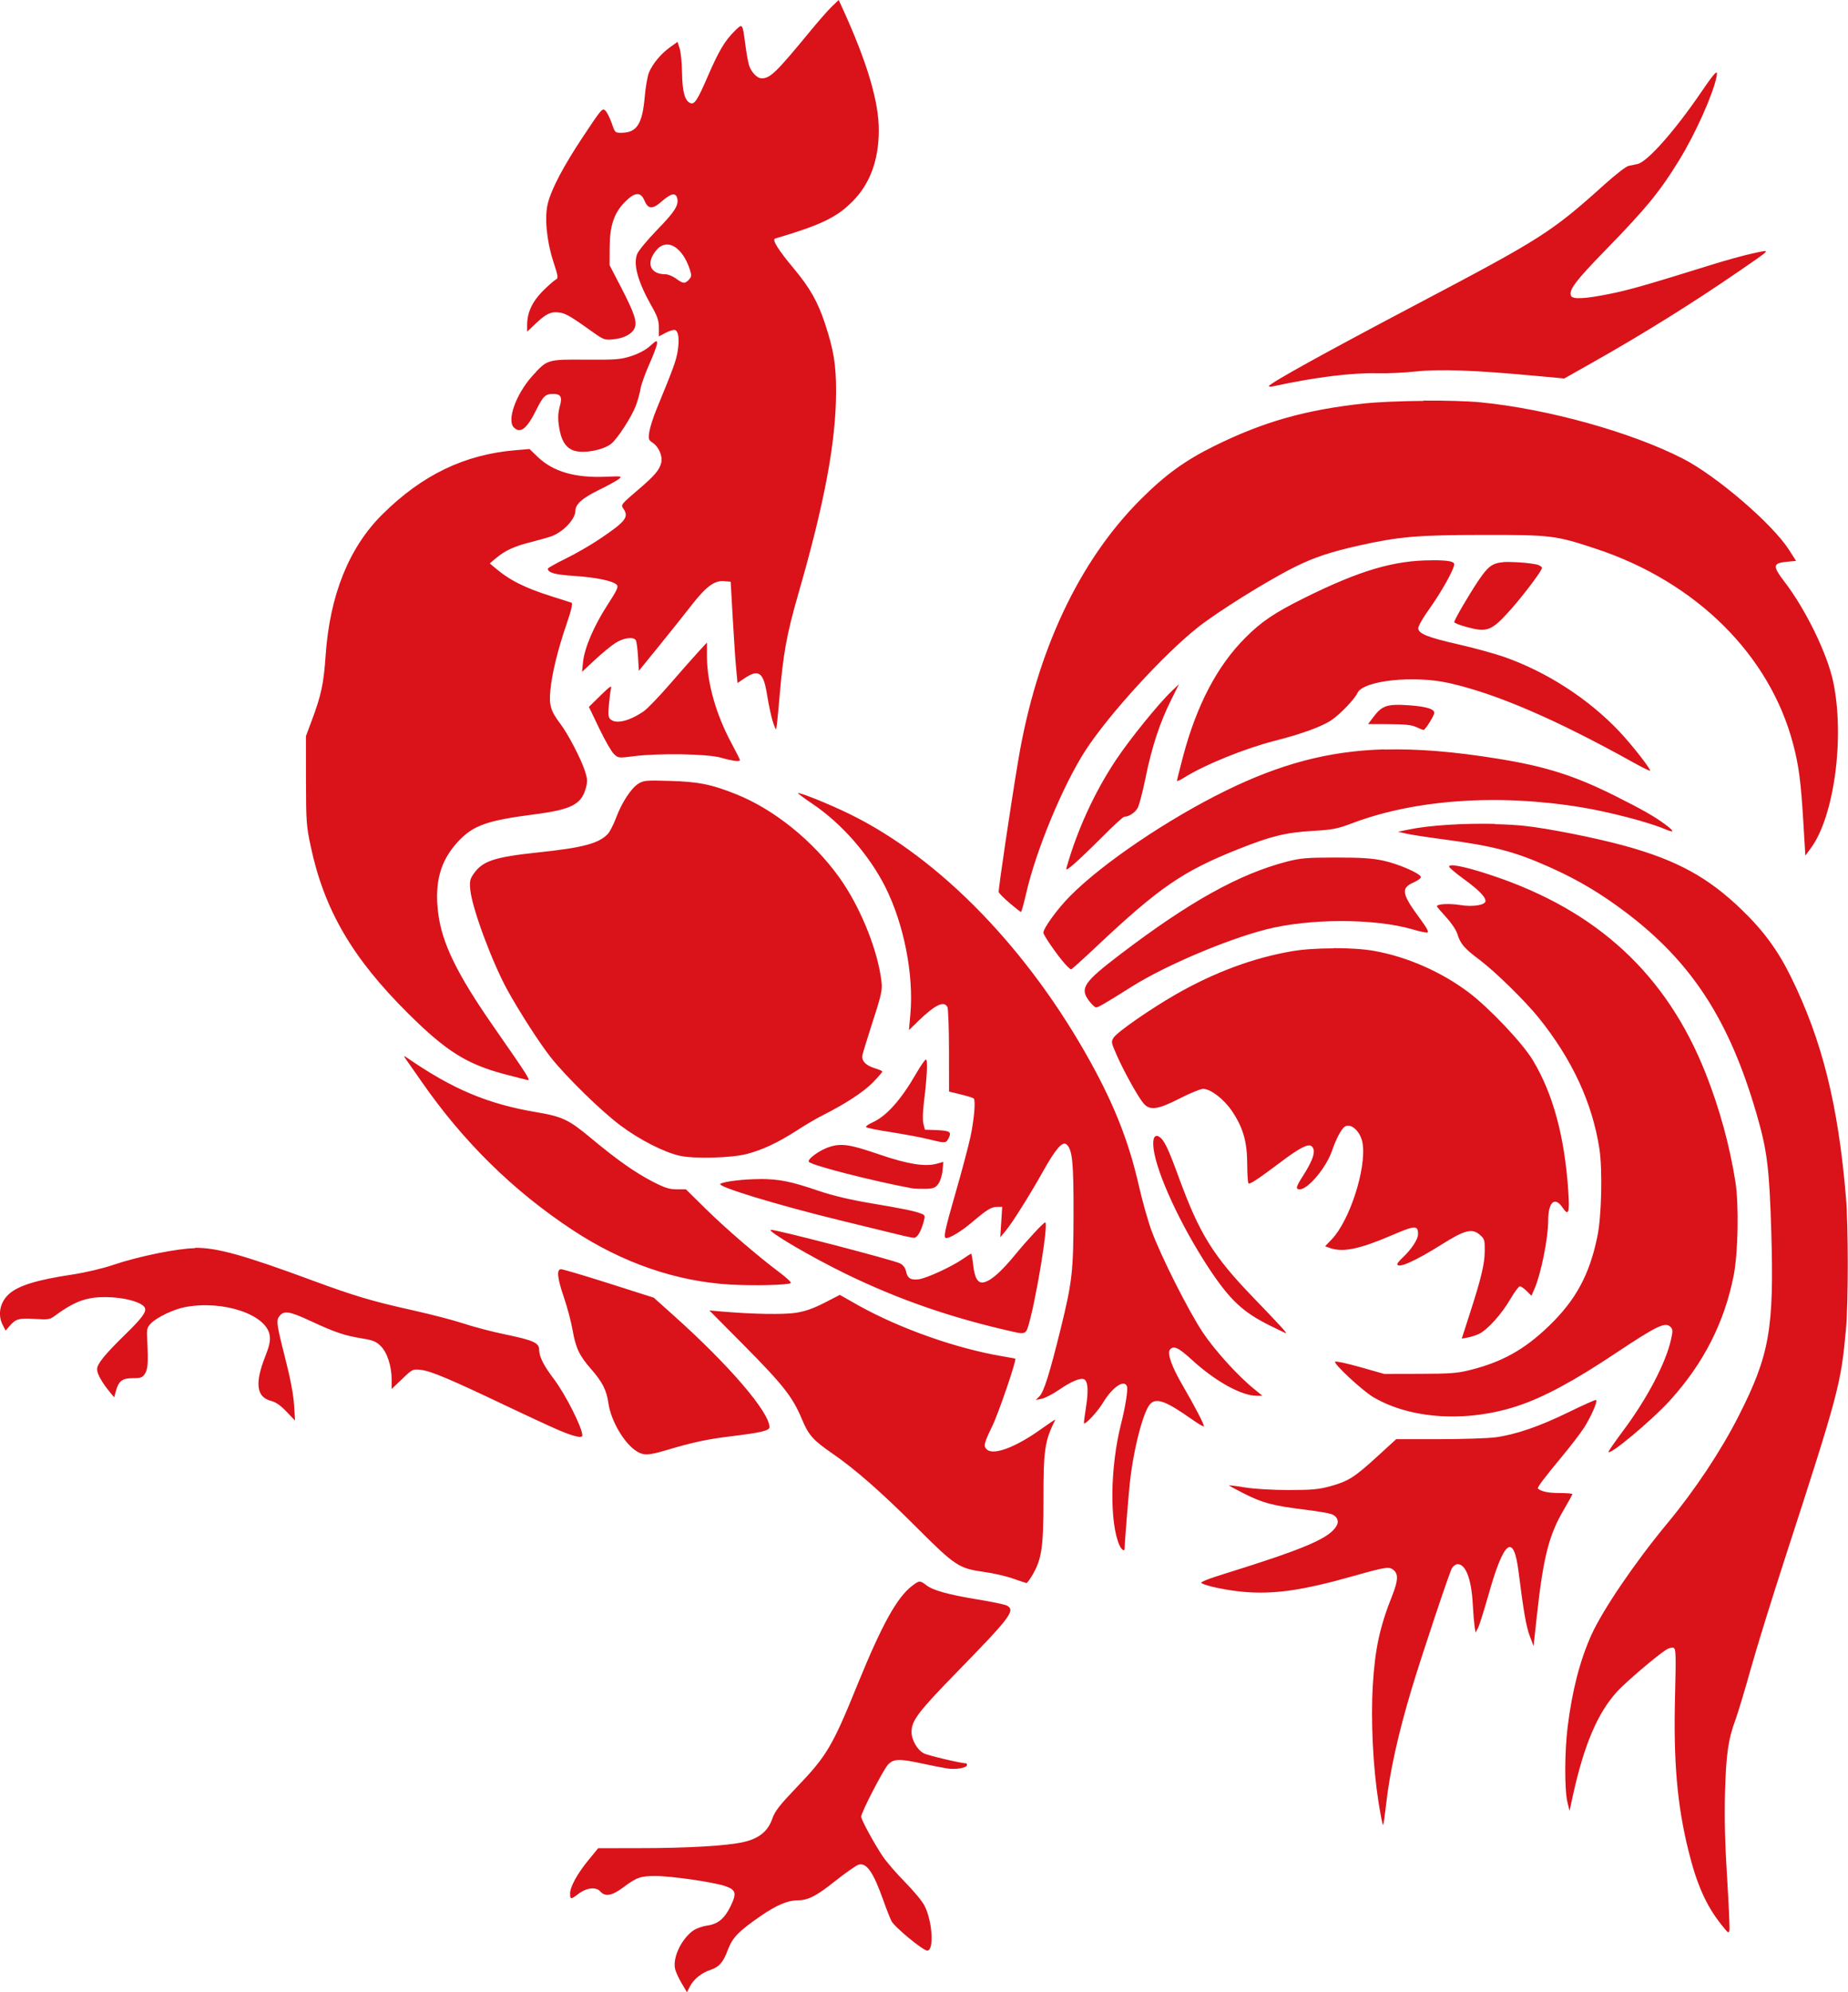 <?xml version="1.0" encoding="UTF-8" standalone="no"?>
<!-- Created with Inkscape (http://www.inkscape.org/) -->

<svg
   width="19.148mm"
   height="20.642mm"
   viewBox="0 0 19.148 20.642"
   version="1.1"
   id="svg12466"
   inkscape:version="1.1 (c4e8f9e, 2021-05-24)"
   sodipodi:docname="coqwa.svg"
   xmlns:inkscape="http://www.inkscape.org/namespaces/inkscape"
   xmlns:sodipodi="http://sodipodi.sourceforge.net/DTD/sodipodi-0.dtd"
   xmlns="http://www.w3.org/2000/svg"
   xmlns:svg="http://www.w3.org/2000/svg">
  <sodipodi:namedview
     id="namedview12468"
     pagecolor="#505050"
     bordercolor="#eeeeee"
     borderopacity="1"
     inkscape:pageshadow="0"
     inkscape:pageopacity="0"
     inkscape:pagecheckerboard="0"
     inkscape:document-units="mm"
     showgrid="false"
     inkscape:zoom="0.67081229"
     inkscape:cx="143.85544"
     inkscape:cy="576.16714"
     inkscape:window-width="1312"
     inkscape:window-height="1003"
     inkscape:window-x="0"
     inkscape:window-y="23"
     inkscape:window-maximized="0"
     inkscape:current-layer="layer1"
     fit-margin-top="0"
     fit-margin-left="0"
     fit-margin-right="0"
     fit-margin-bottom="0" />
  <defs
     id="defs12463" />
  <g
     inkscape:label="Layer 1"
     inkscape:groupmode="layer"
     id="layer1"
     transform="translate(-0.681,-0.723)">
    <path
       id="path1097"
       style="fill:#da121a;fill-opacity:1;stroke-width:0.018"
       d="m 9.371,0.723 -0.072,0.069 c -0.039,0.038 -0.137,0.15 -0.218,0.248 -0.357,0.434 -0.419,0.495 -0.508,0.495 -0.048,9e-5 -0.112,-0.068 -0.133,-0.143 -0.009,-0.033 -0.026,-0.125 -0.036,-0.205 -0.03,-0.227 -0.028,-0.224 -0.11,-0.143 -0.102,0.1 -0.165,0.206 -0.278,0.467 -0.106,0.246 -0.139,0.297 -0.18,0.281 -0.059,-0.022 -0.085,-0.117 -0.088,-0.311 -0.001,-0.104 -0.013,-0.219 -0.025,-0.256 l -0.022,-0.068 -0.078,0.056 c -0.094,0.067 -0.18,0.171 -0.218,0.262 -0.015,0.037 -0.035,0.151 -0.044,0.254 -0.024,0.277 -0.081,0.367 -0.235,0.37 -0.072,10e-4 -0.073,6.7e-4 -0.106,-0.098 -0.019,-0.054 -0.048,-0.113 -0.066,-0.131 -0.031,-0.031 -0.04,-0.02 -0.232,0.269 -0.204,0.308 -0.326,0.539 -0.365,0.693 -0.035,0.141 -0.012,0.387 0.055,0.594 0.055,0.169 0.056,0.179 0.025,0.196 -0.018,0.01 -0.078,0.063 -0.134,0.119 -0.108,0.11 -0.16,0.222 -0.16,0.348 v 0.071 l 0.097,-0.092 c 0.105,-0.099 0.158,-0.121 0.251,-0.104 0.059,0.011 0.115,0.045 0.335,0.202 0.111,0.079 0.121,0.082 0.211,0.073 0.11,-0.011 0.191,-0.054 0.219,-0.115 0.029,-0.064 -7.7e-4,-0.154 -0.139,-0.422 l -0.12,-0.231 8.5e-4,-0.183 c 10e-4,-0.227 0.046,-0.36 0.161,-0.475 0.098,-0.099 0.161,-0.104 0.198,-0.015 0.04,0.095 0.084,0.097 0.182,0.011 0.094,-0.083 0.144,-0.093 0.159,-0.032 0.018,0.072 -0.024,0.139 -0.208,0.328 -0.099,0.102 -0.191,0.213 -0.206,0.248 -0.045,0.107 0.006,0.291 0.151,0.546 0.059,0.104 0.073,0.147 0.073,0.22 v 0.09 l 0.072,-0.038 c 0.04,-0.021 0.083,-0.033 0.096,-0.028 0.036,0.014 0.046,0.096 0.027,0.218 -0.016,0.1 -0.045,0.179 -0.219,0.602 -0.035,0.084 -0.068,0.19 -0.075,0.235 -0.011,0.075 -0.008,0.085 0.036,0.114 0.061,0.04 0.104,0.139 0.088,0.204 -0.019,0.079 -0.068,0.136 -0.25,0.291 -0.165,0.141 -0.17,0.148 -0.144,0.185 0.062,0.089 0.028,0.134 -0.251,0.321 -0.089,0.06 -0.244,0.149 -0.346,0.199 -0.101,0.05 -0.184,0.096 -0.184,0.104 0,0.042 0.073,0.062 0.272,0.075 0.229,0.015 0.4,0.051 0.441,0.091 0.021,0.021 0.005,0.054 -0.098,0.214 -0.139,0.215 -0.236,0.442 -0.251,0.589 l -0.01,0.1 0.133,-0.124 c 0.073,-0.068 0.169,-0.147 0.213,-0.175 0.084,-0.054 0.186,-0.068 0.211,-0.029 0.008,0.012 0.018,0.089 0.023,0.17 l 0.009,0.147 0.207,-0.255 c 0.114,-0.141 0.263,-0.327 0.331,-0.415 0.156,-0.201 0.242,-0.266 0.341,-0.259 l 0.072,0.006 0.022,0.386 c 0.012,0.212 0.028,0.449 0.036,0.525 l 0.013,0.139 0.063,-0.043 c 0.156,-0.108 0.206,-0.073 0.244,0.169 0.015,0.094 0.04,0.213 0.056,0.265 0.016,0.052 0.032,0.091 0.037,0.087 0.004,-0.004 0.019,-0.144 0.033,-0.31 0.04,-0.475 0.075,-0.669 0.198,-1.096 0.271,-0.939 0.389,-1.572 0.39,-2.089 3.9e-4,-0.285 -0.024,-0.432 -0.115,-0.709 -0.075,-0.227 -0.157,-0.37 -0.321,-0.567 -0.167,-0.2 -0.23,-0.302 -0.195,-0.313 0.473,-0.14 0.635,-0.218 0.798,-0.381 0.184,-0.183 0.275,-0.429 0.276,-0.74 6.4e-4,-0.297 -0.119,-0.701 -0.377,-1.267 z M 18.471,1.478 c -0.008,-0.018 -0.051,0.036 -0.155,0.188 -0.28,0.412 -0.566,0.735 -0.669,0.757 -0.026,0.006 -0.068,0.014 -0.092,0.019 -0.025,0.005 -0.136,0.091 -0.247,0.191 -0.552,0.497 -0.656,0.562 -1.919,1.228 -0.985,0.519 -1.561,0.838 -1.561,0.864 0,0.006 0.022,0.006 0.049,0 0.44,-0.095 0.814,-0.141 1.082,-0.134 0.094,0.003 0.272,-0.006 0.396,-0.019 0.246,-0.026 0.601,-0.013 1.22,0.044 l 0.314,0.029 0.278,-0.157 c 0.529,-0.298 1.051,-0.623 1.536,-0.957 0.344,-0.237 0.334,-0.224 0.143,-0.183 -0.089,0.019 -0.279,0.071 -0.422,0.116 -0.675,0.21 -0.861,0.264 -1.067,0.305 -0.258,0.052 -0.383,0.058 -0.399,0.018 -0.023,-0.059 0.051,-0.157 0.353,-0.467 0.43,-0.441 0.571,-0.614 0.772,-0.943 0.169,-0.276 0.35,-0.683 0.384,-0.86 0.004,-0.021 0.005,-0.035 0.003,-0.041 z m -10.9,1.78 c 0.095,-0.016 0.201,0.082 0.258,0.259 0.019,0.06 0.018,0.073 -0.009,0.103 -0.041,0.045 -0.061,0.044 -0.134,-0.01 -0.034,-0.025 -0.083,-0.045 -0.11,-0.045 -0.161,0 -0.205,-0.119 -0.093,-0.251 0.027,-0.032 0.058,-0.05 0.089,-0.055 z m -0.094,1.002 c -0.01,0.004 -0.028,0.019 -0.06,0.048 -0.044,0.04 -0.117,0.079 -0.193,0.104 -0.111,0.036 -0.156,0.04 -0.472,0.038 -0.403,-0.003 -0.401,-0.003 -0.558,0.172 -0.167,0.187 -0.263,0.456 -0.189,0.53 0.068,0.068 0.135,0.016 0.235,-0.186 0.069,-0.139 0.093,-0.161 0.172,-0.161 0.08,0 0.097,0.031 0.07,0.126 -0.023,0.081 -0.023,0.155 0.002,0.269 0.024,0.112 0.078,0.178 0.161,0.197 0.105,0.025 0.289,-0.013 0.368,-0.075 0.066,-0.052 0.213,-0.28 0.257,-0.397 0.019,-0.051 0.041,-0.13 0.048,-0.175 0.007,-0.044 0.049,-0.159 0.092,-0.256 0.043,-0.096 0.079,-0.193 0.079,-0.213 0,-0.017 -0.002,-0.025 -0.011,-0.022 z m 7.954,0.617 c -0.229,0.002 -0.461,0.011 -0.606,0.026 -0.611,0.065 -1.049,0.188 -1.563,0.442 -0.301,0.149 -0.506,0.297 -0.763,0.554 -0.639,0.639 -1.077,1.573 -1.266,2.694 -0.079,0.469 -0.209,1.35 -0.204,1.373 0.003,0.013 0.054,0.065 0.114,0.115 0.059,0.051 0.112,0.092 0.117,0.092 0.005,9e-5 0.028,-0.082 0.051,-0.182 0.102,-0.453 0.386,-1.138 0.621,-1.498 0.244,-0.373 0.803,-0.985 1.159,-1.268 0.207,-0.164 0.714,-0.481 1.004,-0.626 0.198,-0.099 0.372,-0.157 0.667,-0.223 0.416,-0.093 0.605,-0.109 1.284,-0.11 0.713,-6.6e-4 0.753,0.005 1.176,0.145 1.036,0.344 1.797,1.1 2.039,2.024 0.059,0.224 0.08,0.389 0.105,0.804 l 0.021,0.35 0.057,-0.077 c 0.243,-0.33 0.353,-1.152 0.231,-1.727 -0.062,-0.291 -0.285,-0.748 -0.505,-1.035 -0.125,-0.163 -0.121,-0.192 0.027,-0.206 l 0.094,-0.009 -0.075,-0.117 c -0.172,-0.268 -0.749,-0.763 -1.095,-0.941 -0.532,-0.274 -1.399,-0.516 -2.099,-0.585 -0.135,-0.013 -0.362,-0.019 -0.591,-0.018 z m -9.263,0.499 -0.144,0.012 c -0.529,0.044 -0.969,0.256 -1.381,0.665 -0.346,0.343 -0.545,0.837 -0.588,1.462 -0.02,0.292 -0.045,0.41 -0.144,0.675 l -0.06,0.161 4.24e-4,0.458 c 7.14e-4,0.427 0.004,0.473 0.049,0.684 0.14,0.658 0.43,1.156 1.009,1.731 0.394,0.392 0.609,0.527 1.004,0.631 0.12,0.032 0.225,0.058 0.232,0.059 0.035,0.004 0.014,-0.029 -0.358,-0.564 -0.372,-0.536 -0.527,-0.854 -0.566,-1.164 -0.04,-0.316 0.021,-0.54 0.199,-0.735 0.16,-0.175 0.299,-0.225 0.801,-0.29 0.378,-0.049 0.483,-0.102 0.529,-0.27 0.02,-0.07 0.018,-0.095 -0.008,-0.177 -0.041,-0.127 -0.177,-0.388 -0.254,-0.489 -0.101,-0.132 -0.12,-0.195 -0.105,-0.348 0.016,-0.172 0.077,-0.423 0.169,-0.69 0.05,-0.148 0.065,-0.214 0.05,-0.219 -0.012,-0.004 -0.102,-0.033 -0.201,-0.064 -0.286,-0.09 -0.443,-0.169 -0.601,-0.305 l -0.045,-0.038 0.062,-0.052 c 0.096,-0.081 0.188,-0.124 0.366,-0.169 0.09,-0.023 0.188,-0.051 0.217,-0.062 0.123,-0.048 0.242,-0.178 0.243,-0.263 1.2e-4,-0.068 0.071,-0.13 0.239,-0.213 0.091,-0.044 0.184,-0.095 0.207,-0.113 0.041,-0.032 0.038,-0.033 -0.127,-0.026 -0.324,0.014 -0.55,-0.052 -0.712,-0.207 z m 9.354,1.153 c -0.394,-6.6e-4 -0.75,0.104 -1.326,0.39 -0.308,0.153 -0.445,0.245 -0.611,0.412 -0.292,0.292 -0.505,0.699 -0.646,1.231 -0.035,0.131 -0.063,0.245 -0.063,0.252 -3e-5,0.008 0.035,-0.008 0.076,-0.034 0.209,-0.132 0.631,-0.303 0.942,-0.382 0.273,-0.069 0.489,-0.148 0.586,-0.215 0.09,-0.062 0.238,-0.217 0.266,-0.279 0.059,-0.129 0.58,-0.186 0.95,-0.103 0.49,0.11 1.108,0.377 1.913,0.825 0.089,0.05 0.165,0.087 0.169,0.083 0.012,-0.012 -0.192,-0.273 -0.317,-0.405 -0.321,-0.34 -0.756,-0.621 -1.201,-0.776 -0.098,-0.034 -0.307,-0.091 -0.464,-0.127 -0.315,-0.072 -0.412,-0.109 -0.42,-0.164 -0.003,-0.022 0.045,-0.107 0.123,-0.216 0.119,-0.167 0.25,-0.402 0.25,-0.45 0,-0.031 -0.063,-0.042 -0.228,-0.043 z m 0.732,0.02 c -0.115,0.009 -0.16,0.052 -0.25,0.184 -0.096,0.141 -0.255,0.413 -0.255,0.437 0,0.008 0.062,0.033 0.139,0.053 0.196,0.053 0.247,0.035 0.416,-0.15 0.108,-0.117 0.271,-0.326 0.333,-0.423 0.029,-0.047 0.029,-0.049 -0.011,-0.07 -0.023,-0.012 -0.126,-0.026 -0.229,-0.031 -0.059,-0.003 -0.105,-0.004 -0.144,-8.5e-4 z m -8.248,0.832 -0.091,0.099 c -0.05,0.054 -0.182,0.204 -0.293,0.332 -0.111,0.128 -0.233,0.256 -0.272,0.282 -0.144,0.099 -0.282,0.134 -0.341,0.085 -0.025,-0.021 -0.028,-0.046 -0.019,-0.151 0.006,-0.069 0.016,-0.146 0.022,-0.171 0.009,-0.036 -0.013,-0.021 -0.109,0.073 l -0.12,0.118 0.107,0.223 c 0.059,0.123 0.128,0.243 0.153,0.266 0.045,0.042 0.049,0.042 0.205,0.022 0.257,-0.033 0.762,-0.025 0.902,0.015 0.123,0.035 0.198,0.044 0.198,0.025 0,-0.006 -0.04,-0.085 -0.088,-0.175 -0.16,-0.298 -0.252,-0.623 -0.254,-0.895 z m 4.891,0.431 -0.075,0.072 c -0.138,0.132 -0.434,0.497 -0.58,0.717 -0.219,0.329 -0.398,0.719 -0.508,1.105 -0.011,0.04 -0.004,0.037 0.075,-0.03 0.048,-0.041 0.181,-0.168 0.294,-0.282 0.113,-0.114 0.216,-0.208 0.228,-0.208 0.046,0 0.109,-0.041 0.137,-0.089 0.016,-0.027 0.054,-0.172 0.084,-0.321 0.063,-0.311 0.147,-0.567 0.264,-0.801 z m 2.242,0.215 c -0.11,0.004 -0.157,0.034 -0.218,0.114 l -0.065,0.085 0.218,8.4e-4 c 0.162,6.4e-4 0.234,0.008 0.281,0.03 0.035,0.016 0.069,0.03 0.076,0.03 0.014,0.002 0.089,-0.113 0.109,-0.166 0.018,-0.047 -0.071,-0.077 -0.267,-0.09 -0.053,-0.004 -0.097,-0.005 -0.133,-0.004 z m -0.115,0.461 c -0.586,0.017 -1.082,0.154 -1.644,0.429 -0.6,0.295 -1.276,0.752 -1.612,1.092 -0.129,0.13 -0.276,0.332 -0.276,0.379 0,0.027 0.156,0.25 0.23,0.33 0.025,0.027 0.051,0.05 0.057,0.05 0.006,0 0.124,-0.106 0.262,-0.236 0.653,-0.615 0.897,-0.782 1.473,-1.011 0.336,-0.134 0.491,-0.172 0.771,-0.188 0.206,-0.012 0.254,-0.022 0.408,-0.08 0.652,-0.247 1.515,-0.306 2.376,-0.164 0.287,0.047 0.7,0.155 0.867,0.227 0.097,0.041 0.097,0.023 -5.3e-4,-0.05 -0.109,-0.081 -0.24,-0.156 -0.516,-0.294 -0.418,-0.21 -0.723,-0.307 -1.212,-0.386 -0.449,-0.073 -0.832,-0.106 -1.184,-0.096 z m -7.638,0.326 c -0.044,0.004 -0.064,0.013 -0.091,0.03 -0.075,0.048 -0.171,0.194 -0.23,0.352 -0.026,0.069 -0.064,0.145 -0.086,0.168 -0.092,0.099 -0.257,0.143 -0.722,0.192 -0.455,0.048 -0.578,0.089 -0.67,0.224 -0.037,0.054 -0.041,0.076 -0.033,0.164 0.019,0.193 0.227,0.752 0.385,1.039 0.118,0.215 0.331,0.547 0.445,0.692 0.157,0.2 0.526,0.562 0.728,0.712 0.197,0.147 0.448,0.275 0.611,0.312 0.151,0.034 0.537,0.024 0.699,-0.019 0.163,-0.043 0.321,-0.118 0.511,-0.24 0.089,-0.058 0.213,-0.131 0.274,-0.161 0.232,-0.117 0.421,-0.24 0.517,-0.338 0.054,-0.056 0.099,-0.107 0.099,-0.114 0,-0.007 -0.033,-0.021 -0.073,-0.033 -0.1,-0.03 -0.146,-0.079 -0.132,-0.142 0.006,-0.027 0.05,-0.17 0.098,-0.319 0.11,-0.341 0.113,-0.356 0.09,-0.498 -0.051,-0.321 -0.226,-0.737 -0.429,-1.02 -0.274,-0.381 -0.674,-0.704 -1.068,-0.862 -0.254,-0.102 -0.393,-0.13 -0.686,-0.138 -0.124,-0.004 -0.192,-0.005 -0.237,-10e-4 z m 1.563,0.127 c -0.003,0.003 0.065,0.054 0.151,0.112 0.301,0.202 0.588,0.53 0.755,0.863 0.192,0.383 0.295,0.907 0.259,1.315 l -0.015,0.166 0.099,-0.096 c 0.174,-0.168 0.266,-0.211 0.3,-0.142 0.008,0.017 0.016,0.221 0.016,0.453 l 4.2e-4,0.422 0.122,0.03 c 0.067,0.016 0.128,0.035 0.134,0.042 0.021,0.021 0.004,0.221 -0.035,0.401 -0.021,0.096 -0.089,0.355 -0.153,0.575 -0.117,0.407 -0.129,0.47 -0.096,0.47 0.041,0 0.164,-0.076 0.269,-0.166 0.152,-0.129 0.197,-0.157 0.258,-0.157 l 0.052,-4.2e-4 -0.01,0.157 -0.01,0.158 0.053,-0.063 c 0.069,-0.082 0.25,-0.37 0.392,-0.623 0.127,-0.227 0.199,-0.311 0.24,-0.277 0.061,0.051 0.075,0.178 0.074,0.712 -8.2e-4,0.607 -0.013,0.71 -0.134,1.203 -0.116,0.468 -0.173,0.649 -0.219,0.696 l -0.038,0.038 0.061,-0.012 c 0.034,-0.007 0.114,-0.048 0.178,-0.092 0.127,-0.087 0.219,-0.126 0.259,-0.111 0.042,0.016 0.05,0.118 0.022,0.29 -0.014,0.089 -0.023,0.164 -0.021,0.167 0.014,0.016 0.142,-0.121 0.197,-0.213 0.098,-0.162 0.22,-0.245 0.248,-0.171 0.013,0.033 -0.015,0.209 -0.061,0.392 -0.113,0.445 -0.12,1.027 -0.015,1.258 0.02,0.044 0.052,0.065 0.052,0.034 2.9e-4,-0.053 0.04,-0.549 0.055,-0.687 0.038,-0.354 0.143,-0.753 0.215,-0.818 0.066,-0.06 0.164,-0.022 0.428,0.164 0.063,0.044 0.118,0.077 0.123,0.073 0.01,-0.01 -0.09,-0.202 -0.219,-0.424 -0.114,-0.195 -0.163,-0.334 -0.132,-0.371 0.038,-0.046 0.087,-0.023 0.226,0.104 0.245,0.225 0.517,0.375 0.677,0.374 l 0.055,-4.2e-4 -0.081,-0.066 c -0.171,-0.138 -0.41,-0.401 -0.537,-0.591 -0.149,-0.224 -0.436,-0.793 -0.532,-1.057 -0.036,-0.098 -0.094,-0.304 -0.129,-0.458 -0.101,-0.447 -0.25,-0.829 -0.497,-1.277 -0.645,-1.172 -1.561,-2.118 -2.499,-2.578 -0.221,-0.108 -0.528,-0.231 -0.541,-0.218 z m 7.221,0.319 c -0.32,-0.007 -0.678,0.014 -0.893,0.059 l -0.111,0.023 0.09,0.02 c 0.049,0.011 0.219,0.037 0.377,0.058 0.524,0.069 0.746,0.127 1.121,0.296 0.278,0.125 0.512,0.264 0.769,0.458 0.685,0.516 1.077,1.119 1.359,2.093 0.11,0.378 0.132,0.561 0.152,1.215 0.03,1.013 -0.017,1.282 -0.339,1.916 -0.183,0.36 -0.452,0.766 -0.737,1.109 -0.336,0.405 -0.67,0.897 -0.788,1.158 -0.119,0.265 -0.199,0.576 -0.246,0.953 -0.032,0.26 -0.033,0.652 -0.002,0.78 l 0.022,0.09 0.031,-0.144 c 0.118,-0.54 0.259,-0.871 0.463,-1.094 0.088,-0.096 0.402,-0.364 0.505,-0.431 0.027,-0.018 0.062,-0.027 0.078,-0.021 0.025,0.01 0.027,0.063 0.016,0.501 -0.017,0.676 0.021,1.121 0.137,1.594 0.087,0.355 0.185,0.576 0.343,0.774 0.072,0.091 0.078,0.094 0.084,0.052 0.003,-0.025 -0.008,-0.27 -0.025,-0.545 -0.022,-0.347 -0.028,-0.617 -0.021,-0.88 0.011,-0.398 0.033,-0.549 0.11,-0.756 0.022,-0.06 0.092,-0.291 0.154,-0.513 0.062,-0.222 0.226,-0.752 0.364,-1.176 0.55,-1.695 0.573,-1.782 0.625,-2.353 0.025,-0.278 0.025,-1.065 0,-1.365 -0.08,-0.957 -0.247,-1.628 -0.568,-2.281 -0.137,-0.279 -0.285,-0.481 -0.513,-0.701 -0.347,-0.335 -0.672,-0.513 -1.21,-0.661 -0.3,-0.083 -0.81,-0.184 -1.048,-0.208 -0.091,-0.009 -0.194,-0.015 -0.3,-0.017 z m -1.651,0.349 c -0.299,3.5e-4 -0.361,0.006 -0.503,0.042 -0.493,0.128 -1.007,0.413 -1.722,0.957 -0.38,0.289 -0.425,0.353 -0.334,0.479 0.03,0.041 0.065,0.075 0.078,0.075 0.023,0 0.086,-0.037 0.371,-0.216 0.345,-0.217 0.973,-0.484 1.386,-0.591 0.455,-0.117 1.132,-0.117 1.529,0 0.067,0.02 0.134,0.034 0.147,0.031 0.017,-0.004 -0.006,-0.049 -0.074,-0.14 -0.194,-0.263 -0.204,-0.32 -0.067,-0.38 0.044,-0.019 0.077,-0.045 0.073,-0.057 -0.013,-0.039 -0.236,-0.135 -0.39,-0.168 -0.117,-0.025 -0.232,-0.032 -0.494,-0.032 z m 1.209,0.081 c -0.021,2e-5 -0.032,0.004 -0.032,0.013 0,0.01 0.068,0.068 0.151,0.128 0.153,0.111 0.226,0.185 0.226,0.228 0,0.043 -0.13,0.064 -0.264,0.042 -0.113,-0.018 -0.239,-0.011 -0.239,0.013 0,0.006 0.043,0.056 0.095,0.113 0.055,0.06 0.104,0.133 0.117,0.175 0.029,0.099 0.073,0.15 0.227,0.265 0.165,0.124 0.474,0.427 0.615,0.602 0.348,0.433 0.555,0.881 0.629,1.356 0.033,0.215 0.023,0.696 -0.02,0.906 -0.081,0.4 -0.225,0.665 -0.506,0.935 -0.25,0.241 -0.483,0.371 -0.812,0.453 -0.134,0.034 -0.208,0.039 -0.524,0.04 l -0.368,8.5e-4 -0.247,-0.07 c -0.136,-0.039 -0.253,-0.064 -0.261,-0.057 -0.02,0.02 0.28,0.299 0.396,0.368 0.388,0.229 0.97,0.264 1.494,0.091 0.27,-0.089 0.584,-0.258 1.02,-0.549 0.424,-0.282 0.511,-0.325 0.565,-0.27 0.025,0.025 0.025,0.042 0.005,0.132 -0.054,0.242 -0.247,0.61 -0.493,0.94 -0.085,0.114 -0.154,0.213 -0.154,0.221 -6.6e-4,0.051 0.451,-0.326 0.638,-0.533 0.346,-0.382 0.562,-0.805 0.658,-1.291 0.047,-0.238 0.056,-0.734 0.018,-0.975 -0.06,-0.38 -0.167,-0.767 -0.31,-1.127 -0.404,-1.018 -1.12,-1.681 -2.208,-2.044 -0.203,-0.068 -0.354,-0.106 -0.417,-0.106 z m -1.233,0.86 c -0.157,1.9e-4 -0.314,0.01 -0.428,0.03 -0.398,0.068 -0.802,0.218 -1.199,0.445 -0.27,0.155 -0.608,0.39 -0.648,0.45 -0.027,0.042 -0.026,0.051 0.033,0.184 0.076,0.172 0.223,0.436 0.278,0.499 0.065,0.075 0.148,0.063 0.374,-0.053 0.106,-0.054 0.215,-0.099 0.242,-0.099 0.077,0 0.214,0.105 0.297,0.227 0.116,0.17 0.159,0.318 0.16,0.548 4.3e-4,0.106 0.006,0.197 0.013,0.204 0.013,0.013 0.097,-0.042 0.327,-0.215 0.201,-0.152 0.292,-0.199 0.327,-0.17 0.049,0.041 0.02,0.138 -0.092,0.312 -0.071,0.111 -0.076,0.135 -0.03,0.135 0.086,0 0.275,-0.227 0.334,-0.401 0.038,-0.112 0.091,-0.215 0.126,-0.244 0.064,-0.053 0.172,0.044 0.191,0.172 0.039,0.259 -0.134,0.796 -0.32,0.991 l -0.069,0.072 0.053,0.019 c 0.133,0.046 0.306,0.01 0.641,-0.134 0.239,-0.103 0.269,-0.104 0.269,-0.01 0,0.053 -0.068,0.157 -0.159,0.242 -0.031,0.029 -0.056,0.059 -0.056,0.067 0,0.052 0.181,-0.027 0.462,-0.204 0.239,-0.15 0.313,-0.168 0.393,-0.099 0.049,0.042 0.052,0.054 0.051,0.168 -10e-4,0.135 -0.036,0.282 -0.158,0.659 l -0.08,0.249 0.065,-0.012 c 0.036,-0.007 0.09,-0.025 0.12,-0.04 0.086,-0.045 0.228,-0.203 0.315,-0.352 0.044,-0.076 0.09,-0.138 0.102,-0.138 0.012,0 0.044,0.022 0.071,0.049 l 0.049,0.049 0.032,-0.073 c 0.066,-0.152 0.141,-0.521 0.141,-0.7 1.6e-4,-0.199 0.068,-0.262 0.151,-0.139 0.061,0.09 0.073,0.054 0.057,-0.18 -0.038,-0.56 -0.158,-1.002 -0.366,-1.348 -0.106,-0.177 -0.452,-0.543 -0.666,-0.704 -0.282,-0.213 -0.641,-0.37 -0.981,-0.43 -0.108,-0.019 -0.263,-0.029 -0.419,-0.028 z m -9.624,1.119 c -0.004,-6.6e-4 -0.002,0.004 0.005,0.014 0.011,0.015 0.087,0.124 0.169,0.242 0.434,0.627 0.954,1.139 1.571,1.545 0.516,0.34 1.073,0.532 1.635,0.564 0.243,0.014 0.601,0.005 0.624,-0.016 0.007,-0.007 -0.043,-0.054 -0.112,-0.106 -0.23,-0.172 -0.563,-0.459 -0.77,-0.663 l -0.205,-0.202 h -0.095 c -0.077,0 -0.124,-0.015 -0.248,-0.079 -0.181,-0.093 -0.373,-0.228 -0.646,-0.456 -0.225,-0.187 -0.292,-0.219 -0.559,-0.264 -0.504,-0.085 -0.866,-0.237 -1.338,-0.562 -0.017,-0.011 -0.026,-0.017 -0.03,-0.018 z m 5.405,0.032 c -0.01,0 -0.056,0.066 -0.103,0.148 -0.159,0.275 -0.308,0.441 -0.454,0.506 -0.042,0.019 -0.071,0.04 -0.063,0.048 0.008,0.008 0.127,0.032 0.265,0.053 0.138,0.022 0.308,0.053 0.377,0.071 0.168,0.042 0.184,0.042 0.206,0.002 0.041,-0.076 0.026,-0.089 -0.11,-0.095 l -0.129,-0.005 -0.016,-0.06 c -0.009,-0.036 -0.007,-0.124 0.005,-0.224 0.032,-0.251 0.041,-0.443 0.021,-0.443 z m 2.384,0.793 c -0.026,0.006 -0.036,0.052 -0.026,0.132 0.031,0.255 0.282,0.797 0.573,1.239 0.217,0.328 0.351,0.455 0.635,0.595 0.086,0.043 0.16,0.078 0.164,0.078 0.013,6.4e-4 -0.059,-0.079 -0.33,-0.36 -0.425,-0.44 -0.565,-0.666 -0.78,-1.252 -0.113,-0.31 -0.153,-0.392 -0.205,-0.424 -0.012,-0.008 -0.023,-0.01 -0.031,-0.008 z m -3.289,0.094 c -0.03,0.002 -0.058,0.008 -0.09,0.018 -0.102,0.03 -0.243,0.132 -0.218,0.157 0.039,0.039 0.658,0.197 1.065,0.273 0.025,0.005 0.089,0.007 0.142,0.006 0.083,-0.002 0.102,-0.01 0.133,-0.051 0.02,-0.027 0.04,-0.088 0.044,-0.138 l 0.008,-0.09 -0.069,0.019 c -0.117,0.033 -0.299,0.004 -0.581,-0.092 -0.24,-0.082 -0.343,-0.109 -0.434,-0.102 z m -0.816,0.353 c -0.165,-2.3e-4 -0.37,0.024 -0.41,0.049 -0.043,0.027 0.592,0.22 1.247,0.38 0.281,0.068 0.559,0.137 0.619,0.151 0.059,0.015 0.122,0.027 0.139,0.028 0.034,0.002 0.072,-0.06 0.101,-0.165 0.018,-0.064 0.016,-0.069 -0.027,-0.086 -0.07,-0.027 -0.183,-0.05 -0.527,-0.108 -0.202,-0.034 -0.389,-0.078 -0.524,-0.124 -0.299,-0.102 -0.414,-0.125 -0.618,-0.126 z m 2.956,0.449 c -0.017,0 -0.182,0.177 -0.319,0.344 -0.14,0.169 -0.241,0.258 -0.314,0.276 -0.064,0.016 -0.098,-0.039 -0.114,-0.184 -0.007,-0.062 -0.016,-0.112 -0.02,-0.112 -0.004,0 -0.044,0.025 -0.087,0.055 -0.119,0.082 -0.372,0.198 -0.455,0.21 -0.085,0.011 -0.119,-0.01 -0.134,-0.085 -0.007,-0.033 -0.029,-0.062 -0.06,-0.079 -0.071,-0.036 -1.309,-0.358 -1.34,-0.348 -0.04,0.013 0.424,0.285 0.787,0.461 0.551,0.267 1.093,0.454 1.742,0.599 0.092,0.021 0.114,0.013 0.133,-0.046 0.079,-0.243 0.219,-1.091 0.181,-1.091 z m -8.81,0.267 c -0.18,0.002 -0.591,0.086 -0.843,0.172 -0.112,0.038 -0.285,0.079 -0.427,0.101 -0.372,0.056 -0.561,0.115 -0.658,0.203 -0.093,0.085 -0.119,0.214 -0.063,0.321 l 0.029,0.057 0.04,-0.046 c 0.065,-0.076 0.097,-0.085 0.261,-0.075 0.144,0.009 0.157,0.007 0.216,-0.037 0.22,-0.161 0.349,-0.201 0.596,-0.186 0.165,0.011 0.311,0.059 0.331,0.11 0.016,0.041 -0.034,0.108 -0.2,0.27 -0.219,0.214 -0.296,0.309 -0.296,0.365 0,0.047 0.051,0.138 0.136,0.241 l 0.041,0.049 0.018,-0.065 c 0.029,-0.105 0.066,-0.133 0.175,-0.133 0.082,0 0.1,-0.006 0.125,-0.045 0.031,-0.048 0.036,-0.112 0.025,-0.336 -0.007,-0.127 -0.004,-0.142 0.036,-0.185 0.059,-0.063 0.239,-0.149 0.357,-0.171 0.397,-0.074 0.847,0.079 0.876,0.297 0.007,0.055 -0.004,0.107 -0.047,0.216 -0.109,0.275 -0.091,0.419 0.057,0.458 0.054,0.014 0.102,0.048 0.164,0.113 l 0.088,0.092 -0.01,-0.162 c -0.006,-0.104 -0.039,-0.278 -0.093,-0.488 -0.092,-0.362 -0.095,-0.393 -0.052,-0.44 0.046,-0.051 0.104,-0.04 0.317,0.059 0.252,0.117 0.352,0.151 0.527,0.179 0.118,0.019 0.15,0.032 0.198,0.079 0.068,0.067 0.114,0.209 0.114,0.348 v 0.098 l 0.109,-0.104 c 0.108,-0.103 0.109,-0.104 0.196,-0.094 0.102,0.012 0.306,0.098 0.862,0.363 0.222,0.106 0.477,0.224 0.566,0.262 0.157,0.067 0.243,0.086 0.243,0.054 0,-0.08 -0.176,-0.428 -0.297,-0.587 -0.104,-0.137 -0.151,-0.231 -0.151,-0.303 0,-0.069 -0.061,-0.096 -0.344,-0.155 -0.142,-0.029 -0.339,-0.081 -0.437,-0.114 -0.099,-0.033 -0.333,-0.094 -0.521,-0.136 -0.427,-0.095 -0.609,-0.149 -1.04,-0.308 -0.719,-0.266 -0.996,-0.343 -1.223,-0.341 z m 3.794,0.218 c -0.049,0 -0.04,0.091 0.03,0.295 0.034,0.099 0.074,0.25 0.089,0.336 0.032,0.185 0.07,0.265 0.192,0.404 0.117,0.134 0.16,0.218 0.179,0.353 0.026,0.184 0.166,0.421 0.294,0.499 0.073,0.045 0.12,0.043 0.309,-0.013 0.273,-0.081 0.417,-0.112 0.66,-0.142 0.32,-0.039 0.406,-0.059 0.406,-0.096 -0.002,-0.158 -0.423,-0.647 -0.999,-1.162 l -0.2,-0.179 -0.464,-0.148 c -0.255,-0.081 -0.478,-0.147 -0.496,-0.147 z m 2.888,0.266 -0.162,0.083 c -0.117,0.06 -0.199,0.088 -0.297,0.103 -0.129,0.019 -0.437,0.014 -0.756,-0.013 l -0.137,-0.012 0.363,0.366 c 0.401,0.405 0.499,0.53 0.594,0.756 0.071,0.171 0.115,0.22 0.317,0.36 0.237,0.163 0.507,0.4 0.873,0.766 0.402,0.402 0.438,0.425 0.701,0.462 0.096,0.013 0.23,0.044 0.299,0.069 0.069,0.024 0.132,0.045 0.139,0.046 0.007,6.6e-4 0.037,-0.041 0.067,-0.093 0.091,-0.16 0.109,-0.283 0.109,-0.772 0,-0.521 0.013,-0.607 0.122,-0.827 0.004,-0.008 -0.06,0.035 -0.143,0.094 -0.261,0.188 -0.491,0.276 -0.563,0.216 -0.041,-0.034 -0.034,-0.065 0.053,-0.243 0.065,-0.133 0.255,-0.69 0.239,-0.7 -0.002,-0.002 -0.065,-0.013 -0.139,-0.026 -0.476,-0.081 -1.053,-0.285 -1.483,-0.524 z m 7.835,1.089 c -0.005,-0.005 -0.131,0.052 -0.281,0.125 -0.304,0.149 -0.552,0.234 -0.762,0.262 -0.077,0.01 -0.34,0.019 -0.584,0.019 h -0.443 l -0.198,0.181 c -0.234,0.214 -0.298,0.255 -0.486,0.307 -0.118,0.032 -0.19,0.039 -0.429,0.039 -0.171,10e-6 -0.355,-0.011 -0.454,-0.027 -0.091,-0.015 -0.166,-0.024 -0.166,-0.021 0,0.003 0.071,0.042 0.159,0.086 0.191,0.096 0.296,0.124 0.61,0.163 0.131,0.016 0.262,0.038 0.291,0.048 0.059,0.021 0.083,0.07 0.057,0.118 -0.071,0.131 -0.32,0.238 -1.16,0.5 -0.178,0.055 -0.259,0.088 -0.242,0.098 0.055,0.031 0.257,0.073 0.424,0.089 0.319,0.03 0.618,-0.012 1.151,-0.163 0.343,-0.097 0.373,-0.101 0.42,-0.058 0.046,0.042 0.041,0.11 -0.019,0.262 -0.129,0.325 -0.178,0.55 -0.201,0.934 -0.021,0.351 0.002,0.838 0.058,1.195 0.022,0.141 0.044,0.252 0.049,0.247 0.005,-0.005 0.019,-0.104 0.032,-0.22 0.037,-0.332 0.125,-0.727 0.261,-1.181 0.106,-0.354 0.396,-1.222 0.421,-1.262 0.014,-0.022 0.04,-0.04 0.058,-0.04 0.084,0 0.143,0.154 0.157,0.413 0.005,0.094 0.014,0.199 0.019,0.234 l 0.01,0.062 0.025,-0.047 c 0.014,-0.026 0.062,-0.18 0.108,-0.341 0.161,-0.573 0.262,-0.65 0.313,-0.239 0.05,0.399 0.078,0.563 0.115,0.661 l 0.04,0.106 0.032,-0.295 c 0.067,-0.619 0.126,-0.854 0.279,-1.114 0.05,-0.085 0.091,-0.16 0.091,-0.166 0,-0.006 -0.061,-0.011 -0.136,-0.011 -0.113,0 -0.184,-0.015 -0.221,-0.046 -0.011,-0.009 0.069,-0.115 0.241,-0.322 0.091,-0.109 0.197,-0.247 0.236,-0.307 0.071,-0.111 0.142,-0.271 0.127,-0.287 z m -7.008,1.882 c -0.02,0.001 -0.041,0.015 -0.078,0.044 -0.157,0.119 -0.313,0.403 -0.562,1.013 -0.265,0.653 -0.322,0.748 -0.633,1.073 -0.176,0.184 -0.227,0.249 -0.252,0.322 -0.046,0.135 -0.138,0.21 -0.301,0.247 -0.173,0.039 -0.578,0.063 -1.089,0.063 l -0.416,5.3e-4 -0.099,0.121 c -0.119,0.145 -0.192,0.279 -0.192,0.349 0,0.063 0.008,0.063 0.085,0.004 0.085,-0.065 0.183,-0.076 0.227,-0.027 0.053,0.059 0.12,0.047 0.24,-0.042 0.137,-0.103 0.178,-0.117 0.334,-0.117 0.161,1.2e-4 0.595,0.062 0.719,0.104 0.114,0.038 0.124,0.074 0.057,0.211 -0.062,0.127 -0.131,0.184 -0.243,0.199 -0.05,0.007 -0.114,0.03 -0.147,0.054 -0.12,0.089 -0.208,0.274 -0.185,0.39 0.006,0.031 0.037,0.1 0.068,0.152 l 0.056,0.094 0.032,-0.062 c 0.037,-0.073 0.123,-0.141 0.213,-0.17 0.087,-0.028 0.132,-0.079 0.179,-0.208 0.047,-0.126 0.112,-0.193 0.345,-0.353 0.16,-0.11 0.277,-0.159 0.377,-0.159 0.108,0 0.195,-0.044 0.39,-0.2 0.11,-0.087 0.22,-0.164 0.244,-0.17 0.083,-0.021 0.152,0.081 0.256,0.374 0.03,0.086 0.068,0.181 0.083,0.211 0.032,0.063 0.327,0.306 0.371,0.306 0.072,0 0.054,-0.303 -0.029,-0.466 -0.023,-0.045 -0.114,-0.155 -0.202,-0.244 -0.088,-0.089 -0.192,-0.209 -0.232,-0.269 -0.092,-0.138 -0.222,-0.378 -0.222,-0.409 0,-0.043 0.23,-0.488 0.278,-0.539 0.058,-0.061 0.115,-0.063 0.351,-0.012 0.094,0.02 0.21,0.043 0.259,0.051 0.091,0.015 0.208,-0.005 0.208,-0.035 0,-0.009 -0.003,-0.017 -0.006,-0.017 -0.051,0 -0.395,-0.081 -0.439,-0.103 -0.069,-0.035 -0.129,-0.138 -0.129,-0.223 0,-0.118 0.07,-0.21 0.48,-0.63 0.546,-0.56 0.599,-0.63 0.508,-0.679 -0.02,-0.011 -0.157,-0.04 -0.306,-0.064 -0.308,-0.051 -0.461,-0.094 -0.531,-0.149 -0.031,-0.024 -0.049,-0.036 -0.069,-0.035 z"
       inkscape:export-filename="/Users/newcom/path1097.png"
       inkscape:export-xdpi="33.950001"
       inkscape:export-ydpi="33.950001" />
  </g>
</svg>
